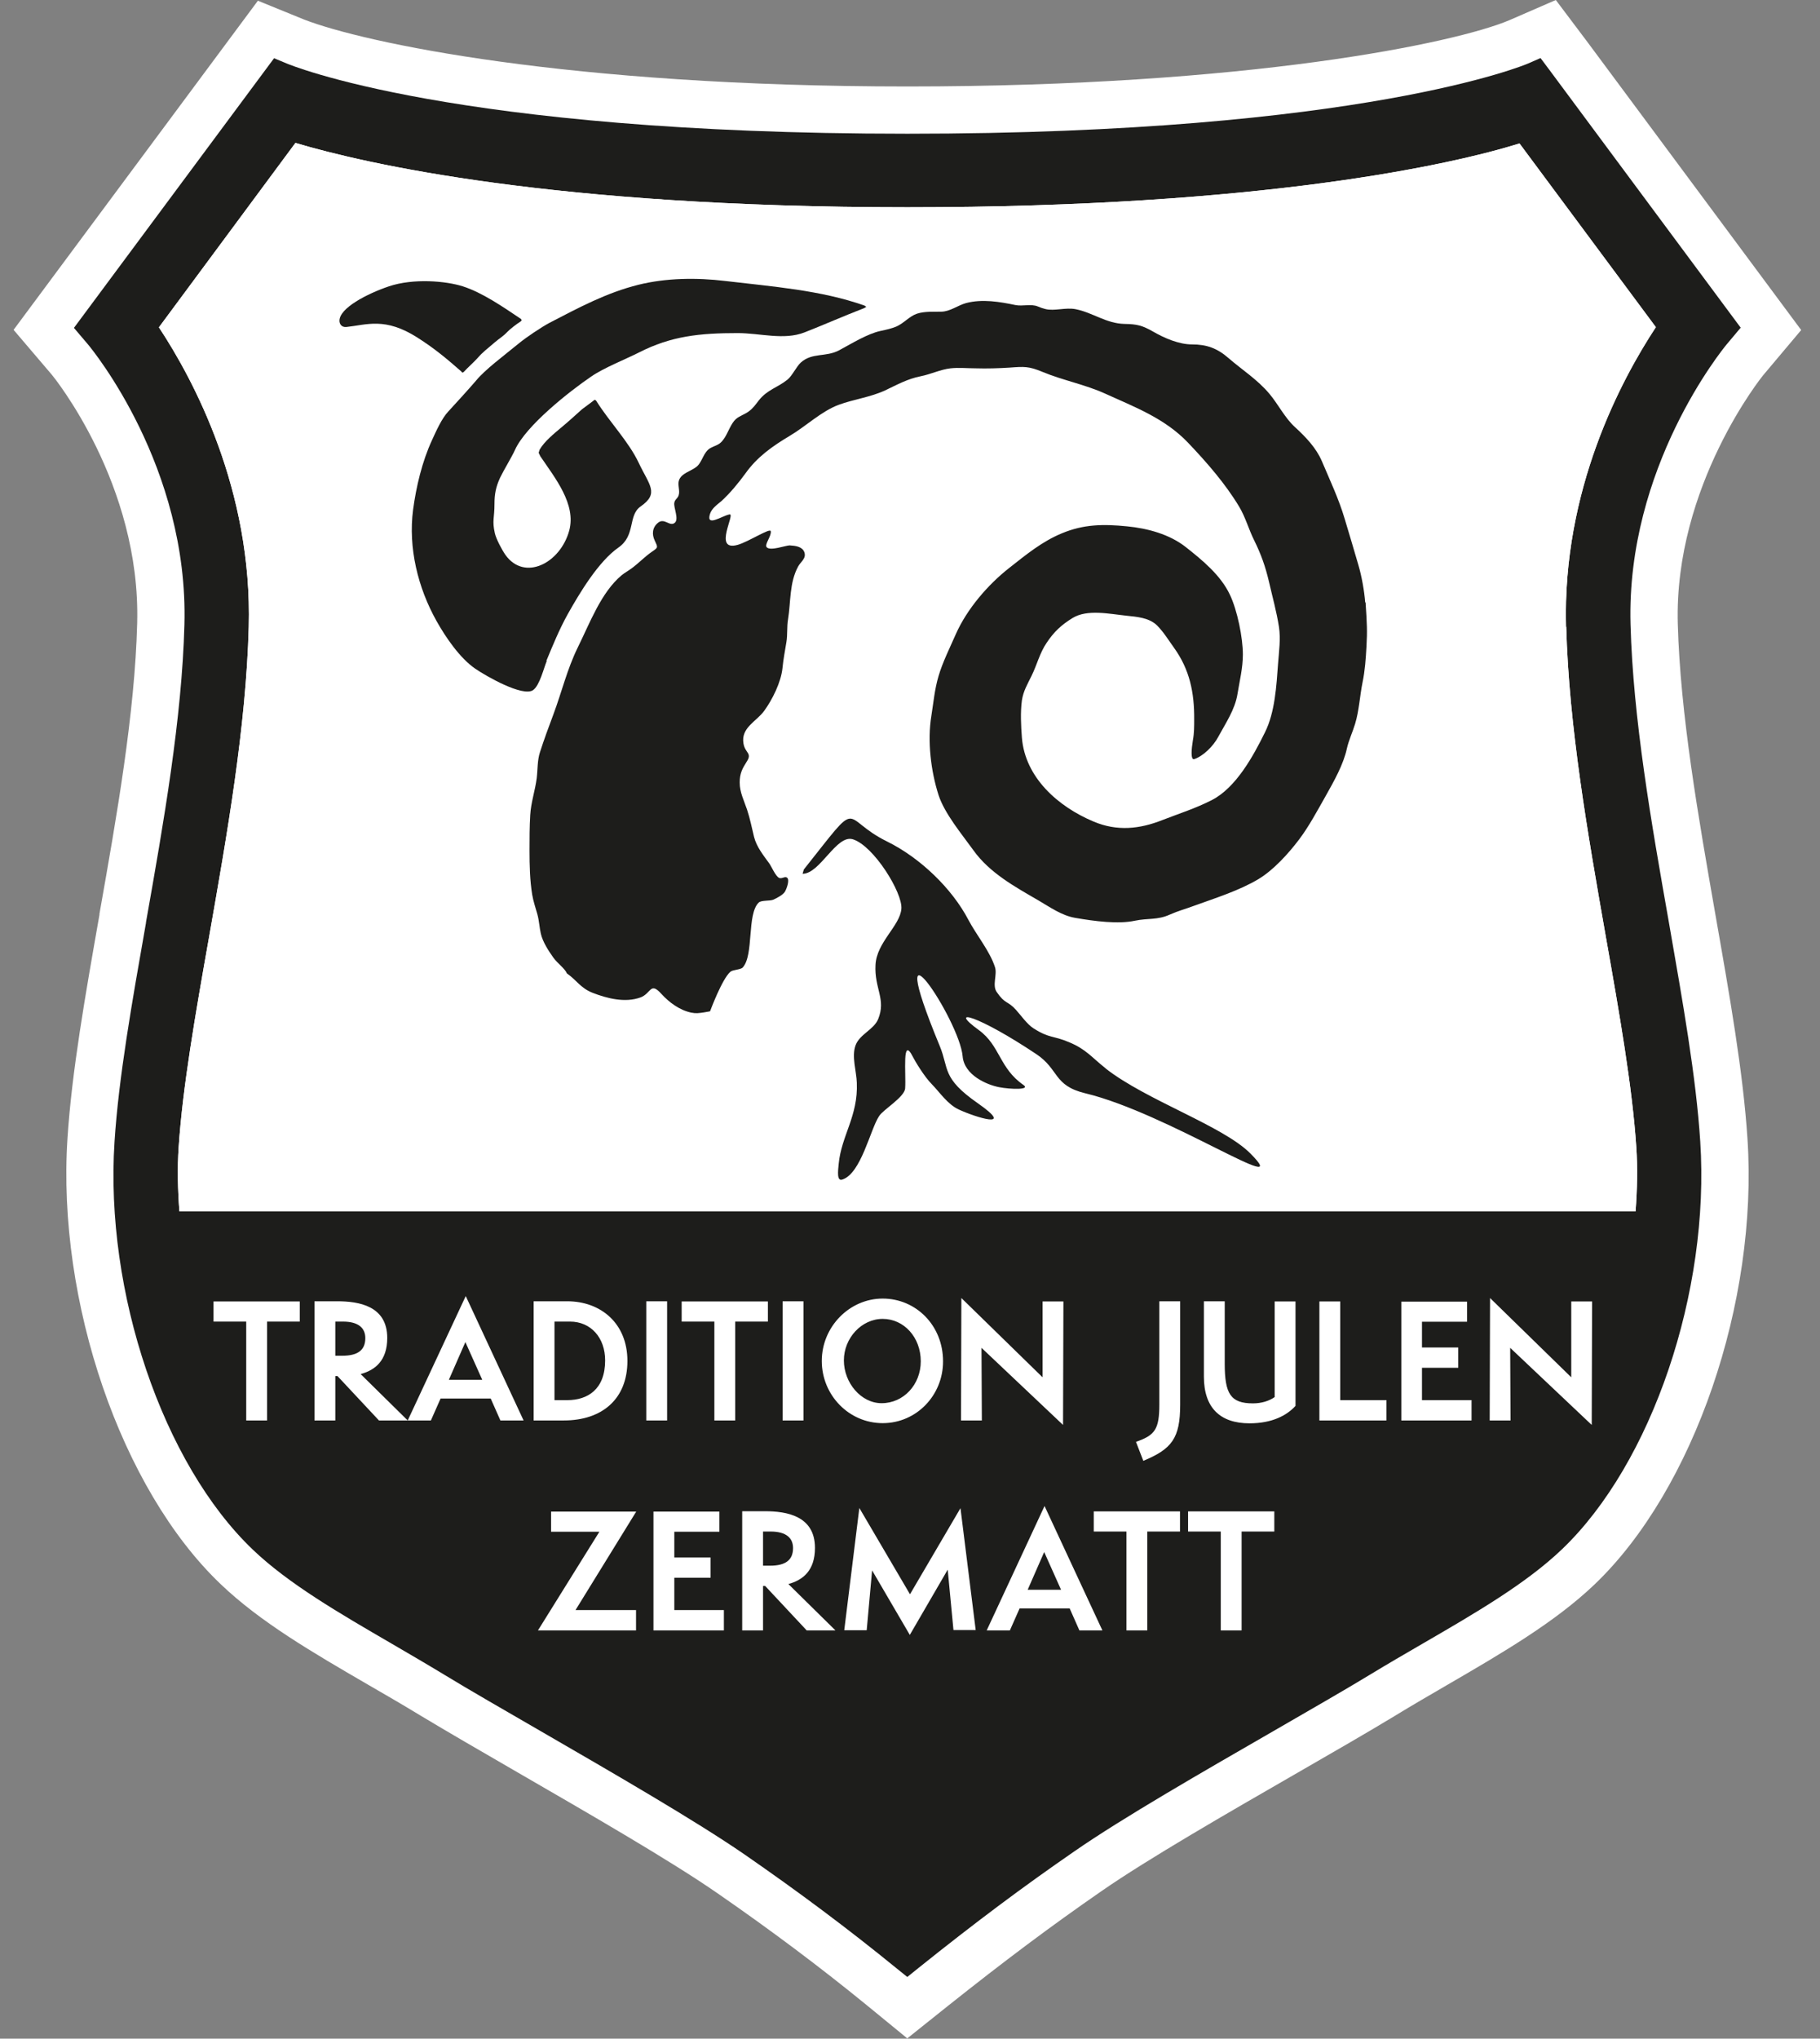 <?xml version="1.0" encoding="UTF-8"?>
<svg width="134px" height="150px" viewBox="0 0 134 150" version="1.1" xmlns="http://www.w3.org/2000/svg" xmlns:xlink="http://www.w3.org/1999/xlink">
    <rect x="0" y="0" width="134" height="150" fill="#808080" stroke="none"/>
    <title>logos/tradition</title>
    <g id="logos/tradition" stroke="none" stroke-width="1" fill="none" fill-rule="evenodd">
        <g id="Tradition_Julen" transform="translate(1, 0)" fill-rule="nonzero">
            <path d="M65.775,149.96 L62.785,147.513 C59.347,144.709 55.762,142.025 51.821,139.3 C48.303,136.866 42.351,133.441 37.113,130.412 C34.415,128.851 31.875,127.383 29.944,126.219 C28.661,125.439 27.365,124.685 26.122,123.971 C22.022,121.59 18.147,119.341 15.224,116.537 C7.923,109.567 3.188,95.785 3.968,83.762 C4.285,78.855 5.277,73.248 6.322,67.309 L6.322,67.243 C7.605,59.995 8.928,52.495 9.1,45.856 C9.377,35.592 2.897,27.67 2.83,27.59 L0,24.27 L17.988,0.053 L21.4,1.442 C25.778,3.135 40.724,6.362 65.814,6.362 C90.905,6.362 106.115,3.174 110.109,1.495 L113.548,0 L115.889,3.108 L131.615,24.284 L128.798,27.63 C128.798,27.63 122.251,35.711 122.529,45.895 C122.714,52.562 124.037,60.074 125.306,67.335 C126.351,73.287 127.343,78.895 127.661,83.802 C128.454,95.812 123.719,109.594 116.405,116.577 C113.482,119.368 109.594,121.629 105.493,124.01 C104.25,124.738 102.954,125.478 101.684,126.259 C99.766,127.423 97.214,128.891 94.529,130.438 C89.384,133.401 83.538,136.76 80.086,139.154 C76.356,141.734 72.983,144.26 68.79,147.593 L65.775,150 L65.775,149.96 Z" id="Path" fill="#FFFFFF"></path>
            <path d="M114.315,46.12 C114.514,53.487 115.902,61.357 117.238,68.962 C118.244,74.636 119.183,80.006 119.474,84.397 C119.579,85.945 119.54,87.532 119.421,89.132 L12.208,89.132 C12.089,87.532 12.049,85.945 12.155,84.397 C12.446,80.006 13.385,74.636 14.39,68.962 C15.726,61.357 17.115,53.501 17.313,46.133 C17.591,36.055 13.253,27.947 10.7,24.085 L20.752,10.515 C25.805,12.023 39.666,15.25 65.801,15.25 C91.936,15.25 105.917,12.102 110.876,10.555 L120.915,24.072 C118.363,27.947 114.024,36.042 114.302,46.133 M127.171,24.125 L113.098,5.172 L112.424,4.272 L111.485,4.682 C111.366,4.735 99.29,9.84 65.801,9.84 C32.312,9.84 20.236,4.722 20.104,4.669 L19.178,4.285 L4.444,24.125 L5.489,25.355 C5.793,25.725 12.896,34.349 12.578,45.962 C12.393,52.866 11.057,60.484 9.748,67.864 L9.748,67.904 C8.716,73.763 7.737,79.279 7.433,84.001 C6.706,95.071 10.991,107.702 17.617,114.024 C20.25,116.537 23.953,118.68 27.868,120.955 C29.138,121.696 30.434,122.45 31.743,123.243 C33.635,124.394 36.174,125.849 38.846,127.396 C44.15,130.465 50.154,133.93 53.792,136.43 C57.812,139.207 61.476,141.945 64.981,144.802 L65.801,145.463 L66.621,144.802 C70.867,141.403 74.306,138.837 78.102,136.218 C81.673,133.745 87.572,130.359 92.783,127.356 C95.455,125.809 97.981,124.367 99.872,123.217 C101.182,122.423 102.478,121.669 103.734,120.942 C107.662,118.667 111.366,116.511 113.998,113.998 C120.624,107.676 124.91,95.045 124.182,83.974 C123.878,79.252 122.899,73.737 121.881,67.904 C120.571,60.497 119.236,52.852 119.05,45.935 C118.733,34.389 125.822,25.712 126.126,25.342 L127.171,24.098 L127.171,24.125 Z" id="Shape" fill="#1D1D1B"></path>
            <path d="M114.315,46.12 C114.514,53.487 115.902,61.357 117.238,68.962 C118.244,74.636 119.183,80.006 119.474,84.397 C119.579,85.945 119.54,87.532 119.421,89.132 L12.208,89.132 C12.089,87.532 12.049,85.945 12.155,84.397 C12.446,80.006 13.385,74.636 14.39,68.962 C15.726,61.357 17.115,53.501 17.313,46.133 C17.591,36.055 13.253,27.947 10.7,24.085 L20.752,10.515 C25.805,12.023 39.666,15.25 65.801,15.25 C91.936,15.25 105.917,12.102 110.876,10.555 L120.915,24.072 C118.363,27.947 114.024,36.042 114.302,46.12" id="Path" fill="#FFFFFF"></path>
            <path d="M32.987,27.379 L33.066,27.418 L33.145,27.365 C33.41,27.074 33.939,26.598 34.111,26.4 C34.6,25.844 34.799,25.738 35.42,25.196 C35.804,24.866 36.002,24.786 36.359,24.416 C36.531,24.231 37.021,23.847 37.338,23.649 L37.417,23.556 L37.351,23.464 C36.068,22.604 34.521,21.532 33.079,21.07 C31.836,20.673 29.442,20.461 27.63,21.07 C26.029,21.612 23.979,22.67 23.993,23.609 C23.993,23.821 24.138,24.098 24.508,24.059 C26.003,23.9 27.352,23.318 29.733,24.839 C31.003,25.646 31.902,26.4 33,27.365" id="Path" fill="#1D1D1B"></path>
            <path d="M39.229,48.62 C39.705,47.469 40.182,46.305 40.79,45.208 C41.703,43.581 43.065,41.319 44.533,40.287 C45.829,39.388 45.208,37.933 46.173,37.259 C47.562,36.293 46.795,35.685 46.028,34.058 C45.287,32.484 43.845,31.016 42.893,29.482 L42.827,29.429 L42.761,29.429 C42.536,29.614 41.928,30.05 41.848,30.116 C41.041,30.831 41.147,30.764 40.314,31.465 C39.825,31.875 39.071,32.484 38.727,33.092 L38.661,33.317 L38.78,33.568 C39.864,35.169 41.438,37.1 40.909,39.044 C40.248,41.451 37.616,42.787 36.214,40.83 C35.962,40.473 35.526,39.653 35.433,39.229 C35.222,38.29 35.407,38.132 35.407,37.073 C35.407,36.346 35.513,35.817 35.817,35.156 C36.095,34.574 36.663,33.661 36.915,33.106 C37.708,31.333 40.909,28.807 42.523,27.709 C43.435,27.074 45.075,26.426 46.041,25.937 C48.422,24.72 50.525,24.508 53.315,24.508 C54.969,24.508 56.715,25.051 58.236,24.456 C59.717,23.874 61.092,23.265 62.627,22.67 L62.785,22.577 L62.653,22.485 C59.439,21.347 55.842,21.083 52.39,20.673 C50.3,20.421 48.051,20.448 46.014,20.951 C43.66,21.532 41.57,22.657 39.454,23.755 C38.859,24.072 37.735,24.826 37.206,25.262 C36.095,26.175 34.693,27.207 34.031,28.027 C33.688,28.437 32.365,29.892 32.008,30.275 C31.518,30.791 31.108,31.73 30.804,32.391 C30.077,33.965 29.64,35.817 29.415,37.497 C29.045,40.314 29.773,43.25 31.135,45.684 C31.809,46.887 32.854,48.422 33.992,49.202 C34.759,49.731 37.497,51.305 38.251,50.776 C38.74,50.432 39.044,49.123 39.256,48.633" id="Path" fill="#1D1D1B"></path>
            <path d="M99.515,44.335 C99.449,43.462 99.251,42.377 99.012,41.57 C98.682,40.433 98.338,39.282 98.007,38.184 C97.584,36.743 96.909,35.314 96.327,33.939 C95.904,32.947 95.124,32.14 94.33,31.413 C93.603,30.751 93.1,29.733 92.465,28.979 C91.592,27.934 90.442,27.207 89.45,26.347 C88.617,25.619 87.836,25.342 86.765,25.342 C85.799,25.342 84.728,24.879 83.881,24.389 C83.114,23.953 82.718,23.847 81.805,23.834 C80.443,23.807 79.464,23.001 78.194,22.749 C77.453,22.604 76.62,22.908 75.959,22.736 C75.708,22.67 75.641,22.644 75.417,22.551 C74.914,22.339 74.306,22.551 73.763,22.445 C72.613,22.207 71.33,21.982 70.126,22.3 C69.504,22.472 68.962,22.921 68.301,22.934 C67.745,22.948 67.084,22.895 66.515,23.08 C65.933,23.278 65.563,23.781 64.981,24.032 C64.624,24.178 64.267,24.257 63.83,24.35 C62.852,24.561 61.714,25.276 60.775,25.778 C59.796,26.294 58.791,25.924 57.958,26.678 C57.64,26.969 57.323,27.656 56.979,27.934 C56.238,28.529 55.498,28.661 54.863,29.468 C54.625,29.773 54.453,30.037 54.122,30.275 C53.818,30.5 53.434,30.606 53.17,30.844 C52.826,31.161 52.614,31.796 52.363,32.193 C52.006,32.748 51.834,32.696 51.318,32.96 C50.776,33.251 50.71,34.031 50.26,34.362 C49.85,34.679 49.162,34.825 48.99,35.341 C48.871,35.671 49.083,36.108 48.964,36.452 C48.885,36.69 48.686,36.743 48.647,36.994 C48.58,37.338 49.004,38.184 48.686,38.462 C48.316,38.78 47.932,38.092 47.469,38.449 C47.006,38.806 46.993,39.335 47.205,39.772 C47.443,40.287 47.469,40.274 47.006,40.592 C46.464,40.962 46.041,41.425 45.499,41.822 C45.327,41.954 44.943,42.179 44.771,42.324 C43.25,43.594 42.43,45.843 41.531,47.655 C40.75,49.255 40.367,50.895 39.745,52.562 C39.401,53.474 39.057,54.413 38.753,55.352 C38.555,55.974 38.594,56.622 38.515,57.27 C38.396,58.183 38.092,59.042 38.039,59.968 C37.986,60.841 37.986,61.714 37.986,62.6 C37.986,63.672 38.013,64.783 38.184,65.828 C38.264,66.317 38.436,66.806 38.568,67.282 C38.7,67.772 38.714,68.235 38.819,68.698 C38.965,69.319 39.388,69.967 39.758,70.483 C40.023,70.854 40.605,71.277 40.737,71.621 C41.465,72.123 41.729,72.692 42.629,73.049 C43.687,73.459 45.009,73.803 46.147,73.393 C46.954,73.102 46.861,72.203 47.694,73.128 C48.25,73.737 49.017,74.319 49.877,74.504 C50.26,74.583 50.432,74.544 50.829,74.491 C51.001,74.464 51.146,74.438 51.279,74.411 C51.279,74.411 52.151,72.044 52.773,71.502 C52.958,71.343 53.527,71.356 53.686,71.184 C54.519,70.272 53.977,67.256 54.863,66.409 C55.061,66.224 55.683,66.304 55.934,66.198 C56.172,66.092 56.662,65.841 56.794,65.603 C56.926,65.378 57.164,64.717 56.939,64.571 C56.781,64.465 56.569,64.677 56.371,64.597 C56.093,64.478 55.802,63.738 55.617,63.5 C55.194,62.918 54.704,62.309 54.519,61.582 C54.36,60.947 54.228,60.246 54.003,59.571 C53.778,58.897 53.461,58.302 53.461,57.574 C53.461,56.913 53.659,56.543 53.963,56.066 C54.413,55.392 53.858,55.432 53.739,54.704 C53.54,53.54 54.691,53.091 55.26,52.31 C55.868,51.477 56.503,50.194 56.609,49.176 C56.675,48.501 56.794,47.893 56.9,47.245 C56.992,46.715 56.926,46.107 57.019,45.578 C57.23,44.282 57.111,42.893 57.759,41.689 C57.958,41.319 58.381,41.094 58.222,40.631 C58.064,40.208 57.561,40.155 57.138,40.129 C56.847,40.129 55.709,40.565 55.445,40.261 C55.273,40.049 55.815,39.441 55.749,39.084 C55.709,38.819 54.109,39.864 53.315,40.089 C51.437,40.618 53.223,37.682 52.694,37.854 C52.151,37.96 50.988,38.793 51.265,37.841 C51.398,37.391 51.834,37.113 52.125,36.862 C52.747,36.293 53.368,35.539 53.871,34.851 C54.744,33.621 55.855,32.841 57.138,32.074 C58.328,31.373 59.466,30.262 60.749,29.786 C61.86,29.376 63.076,29.23 64.161,28.728 C65.06,28.304 65.801,27.881 66.793,27.683 C67.534,27.537 68.261,27.18 68.989,27.101 C69.584,27.035 70.232,27.101 70.827,27.101 C71.674,27.127 72.494,27.101 73.34,27.048 C74.398,26.969 74.742,26.942 75.761,27.365 C77.255,27.987 78.895,28.291 80.377,28.966 C82.559,29.958 84.754,30.778 86.461,32.563 C87.836,34.005 89.212,35.579 90.23,37.272 C90.706,38.065 90.931,38.938 91.341,39.758 C91.844,40.777 92.161,41.663 92.426,42.787 C92.677,43.885 92.994,45.022 93.166,46.133 C93.299,47.006 93.166,47.946 93.1,48.818 C92.981,50.445 92.875,52.403 92.135,53.884 C91.275,55.63 90.005,57.958 88.22,58.87 C87.029,59.479 85.813,59.862 84.582,60.339 C82.916,61 81.249,61.185 79.504,60.444 C76.924,59.36 74.478,57.23 74.239,54.281 C74.173,53.395 74.12,52.416 74.239,51.53 C74.345,50.842 74.65,50.339 74.954,49.718 C75.35,48.911 75.549,48.051 76.051,47.311 C76.594,46.491 77.149,45.975 77.969,45.472 C79.054,44.811 80.654,45.168 81.911,45.3 C82.691,45.38 83.617,45.446 84.199,46.028 C84.662,46.491 85.072,47.152 85.442,47.668 C86.593,49.268 86.937,50.961 86.924,52.919 C86.924,53.434 86.924,53.95 86.831,54.453 C86.725,55.088 86.646,55.934 86.924,55.855 C87.572,55.643 88.326,54.916 88.696,54.215 C89.225,53.236 89.926,52.218 90.111,51.067 C90.27,50.088 90.508,49.149 90.508,48.157 C90.508,46.914 90.098,44.903 89.556,43.766 C88.881,42.324 87.519,41.213 86.315,40.261 C85.112,39.309 83.485,38.872 81.977,38.727 C80.244,38.555 78.789,38.568 77.176,39.243 C75.708,39.851 74.544,40.817 73.314,41.782 C71.74,43.012 70.192,44.811 69.372,46.663 C68.962,47.602 68.393,48.739 68.102,49.744 C67.811,50.723 67.732,51.675 67.573,52.667 C67.269,54.519 67.534,56.728 68.102,58.5 C68.552,59.876 69.822,61.383 70.668,62.561 C71.859,64.227 73.724,65.246 75.456,66.251 C76.316,66.753 77.163,67.362 78.154,67.534 C79.596,67.785 81.342,68.01 82.559,67.745 C83.511,67.547 84.225,67.706 85.125,67.296 C85.786,67.005 86.275,66.886 86.95,66.634 C88.524,66.066 90.243,65.523 91.645,64.69 C92.77,64.016 93.867,62.799 94.648,61.767 C95.388,60.788 96.01,59.611 96.605,58.566 C97.2,57.508 97.915,56.252 98.166,55.075 C98.298,54.479 98.602,53.831 98.774,53.249 C99.065,52.297 99.118,51.199 99.317,50.22 C99.502,49.321 99.555,48.501 99.608,47.575 C99.674,46.424 99.647,45.909 99.541,44.308" id="Path" fill="#1D1D1B"></path>
            <path d="M80.416,78.617 C79.371,77.797 78.988,77.215 77.718,76.686 C76.501,76.171 76.29,76.422 75.099,75.668 C74.636,75.377 74.16,74.702 73.816,74.319 C73.181,73.605 73.023,73.922 72.388,72.996 C72.031,72.494 72.441,71.713 72.256,71.158 C71.885,69.994 70.893,68.803 70.298,67.679 C69.094,65.378 66.753,63.116 64.306,61.913 C60.775,60.18 62.547,58.487 58.183,63.976 L58.09,64.293 C59.386,64.293 60.577,61.383 61.793,61.754 C63.328,62.23 65.47,65.695 65.365,66.872 C65.259,68.129 63.539,69.333 63.46,70.999 C63.367,72.732 64.254,73.512 63.658,74.98 C63.341,75.761 62.296,76.091 61.992,76.911 C61.688,77.731 62.058,78.829 62.084,79.662 C62.19,82.122 60.947,83.551 60.749,85.641 C60.696,86.183 60.603,86.924 61.013,86.791 C62.402,86.355 63.076,83.088 63.725,82.122 C64.016,81.646 65.589,80.734 65.642,80.086 C65.722,79.014 65.391,76.118 66.224,77.784 C66.357,78.049 67.044,79.213 67.613,79.781 C68.195,80.377 68.764,81.249 69.584,81.633 C70.774,82.189 73.843,83.167 70.986,81.17 C68.327,79.318 68.883,78.644 68.195,76.977 C63.738,66.198 69.65,75.046 69.875,77.718 C69.994,79.12 71.674,79.821 72.56,79.993 C73.393,80.152 74.888,80.205 74.359,79.834 C72.573,78.604 72.639,76.938 71.078,75.8 C68.698,74.068 71.039,74.716 75.298,77.559 C76.991,78.684 76.541,79.874 78.908,80.443 C84.966,81.898 94.436,88.259 91.063,84.873 C89.04,82.837 83.419,80.972 80.403,78.617" id="Path" fill="#1D1D1B"></path>
            <path d="M90.415,119.963 L90.415,112.688 L92.823,112.688 L92.823,111.207 L86.474,111.207 L86.474,112.688 L88.881,112.688 L88.881,119.963 L90.415,119.963 L90.415,119.963 Z M83.471,119.963 L83.471,112.688 L85.879,112.688 L85.879,111.207 L79.53,111.207 L79.53,112.688 L81.937,112.688 L81.937,119.963 L83.471,119.963 L83.471,119.963 Z M77.123,116.974 L74.663,116.974 L75.88,114.196 L77.123,116.974 Z M80.165,119.963 L75.906,110.81 L71.647,119.963 L73.353,119.963 L74.068,118.349 L77.758,118.349 L78.472,119.963 L80.178,119.963 L80.165,119.963 Z M70.84,119.963 L69.716,110.969 L65.999,117.304 L62.27,110.956 L61.159,119.95 L62.812,119.95 L63.209,115.545 L65.986,120.294 L68.777,115.492 L69.2,119.937 L70.84,119.937 L70.84,119.963 Z M55.18,115.201 L55.18,112.688 L55.736,112.688 C56.9,112.688 57.389,113.178 57.389,113.905 C57.389,114.778 56.847,115.201 55.696,115.201 L55.18,115.201 Z M60.511,119.963 L57.045,116.551 C58.117,116.26 59.003,115.559 59.003,113.892 C59.003,111.525 56.9,111.194 55.326,111.194 L53.646,111.194 L53.646,119.963 L55.18,119.963 L55.18,116.696 L55.339,116.696 L58.394,119.963 L60.511,119.963 L60.511,119.963 Z M52.297,119.963 L52.297,118.468 L48.647,118.468 L48.647,116.088 L51.318,116.088 L51.318,114.593 L48.647,114.593 L48.647,112.702 L51.966,112.702 L51.966,111.22 L47.112,111.22 L47.112,119.963 L52.297,119.963 Z M45.829,119.963 L45.829,118.468 L41.372,118.468 L45.843,111.22 L39.573,111.22 L39.573,112.702 L43.131,112.702 L38.608,119.963 L45.829,119.963 L45.829,119.963 Z" id="Shape" fill="#FFFFFF"></path>
            <path d="M116.193,104.845 L116.22,95.759 L114.686,95.759 L114.686,101.34 L108.707,95.507 L108.681,104.515 L110.215,104.515 L110.189,99.171 L116.193,104.845 L116.193,104.845 Z M107.345,104.515 L107.345,103.02 L103.695,103.02 L103.695,100.639 L106.366,100.639 L106.366,99.145 L103.695,99.145 L103.695,97.253 L107.014,97.253 L107.014,95.772 L102.174,95.772 L102.174,104.515 L107.358,104.515 L107.345,104.515 Z M101.076,104.515 L101.076,103.02 L97.677,103.02 L97.677,95.759 L96.142,95.759 L96.142,104.515 L101.076,104.515 L101.076,104.515 Z M92.849,102.795 C92.452,103.073 91.897,103.258 91.249,103.258 C89.595,103.258 89.172,102.544 89.172,100.335 L89.172,95.746 L87.638,95.746 L87.638,101.287 C87.638,103.589 88.841,104.726 90.997,104.726 C92.664,104.726 93.748,104.144 94.383,103.443 L94.383,95.759 L92.849,95.759 L92.849,102.795 L92.849,102.795 Z M83.167,107.491 C85.27,106.618 85.892,105.837 85.892,103.351 L85.892,95.746 L84.358,95.746 L84.358,103.311 C84.358,105.176 84.04,105.599 82.638,106.089 L83.18,107.491 L83.167,107.491 Z M77.268,104.845 L77.295,95.759 L75.761,95.759 L75.761,101.34 L69.782,95.507 L69.756,104.515 L71.29,104.515 L71.264,99.171 L77.268,104.845 Z M66.793,100.163 C66.793,101.883 65.523,103.245 63.91,103.245 C62.389,103.245 61.132,101.737 61.132,100.097 C61.132,98.457 62.428,97.042 63.989,97.042 C65.55,97.042 66.793,98.391 66.793,100.163 M68.433,100.163 C68.433,97.518 66.436,95.547 63.989,95.547 C61.542,95.547 59.505,97.624 59.505,100.137 C59.505,102.65 61.503,104.713 63.989,104.713 C66.476,104.713 68.433,102.663 68.433,100.176 M58.156,95.746 L56.622,95.746 L56.622,104.515 L58.156,104.515 L58.156,95.746 Z M53.13,104.515 L53.13,97.24 L55.537,97.24 L55.537,95.759 L49.189,95.759 L49.189,97.24 L51.596,97.24 L51.596,104.515 L53.13,104.515 Z M48.117,95.746 L46.583,95.746 L46.583,104.515 L48.117,104.515 L48.117,95.746 Z M39.825,103.02 L39.825,97.24 L40.962,97.24 C42.509,97.24 43.554,98.43 43.554,100.097 C43.554,102.226 42.271,103.02 40.764,103.02 L39.811,103.02 L39.825,103.02 Z M40.512,104.515 C43.343,104.515 45.194,102.927 45.194,100.137 C45.194,97.346 43.21,95.746 40.764,95.746 L38.29,95.746 L38.29,104.515 L40.512,104.515 L40.512,104.515 Z M34.508,101.525 L32.047,101.525 L33.264,98.748 L34.508,101.525 L34.508,101.525 Z M37.55,104.515 L33.291,95.362 L29.019,104.515 L30.725,104.515 L31.439,102.901 L35.129,102.901 L35.843,104.515 L37.55,104.515 L37.55,104.515 Z M23.688,99.753 L23.688,97.24 L24.244,97.24 C25.408,97.24 25.897,97.729 25.897,98.457 C25.897,99.33 25.355,99.753 24.204,99.753 L23.688,99.753 Z M29.019,104.515 L25.553,101.102 C26.625,100.811 27.511,100.11 27.511,98.444 C27.511,96.076 25.408,95.746 23.834,95.746 L22.154,95.746 L22.154,104.515 L23.688,104.515 L23.688,101.248 L23.847,101.248 L26.902,104.515 L29.019,104.515 L29.019,104.515 Z M18.662,104.515 L18.662,97.24 L21.07,97.24 L21.07,95.759 L14.721,95.759 L14.721,97.24 L17.128,97.24 L17.128,104.515 L18.662,104.515 L18.662,104.515 Z" id="Shape" fill="#FFFFFF"></path>
        </g>
    </g>
</svg>